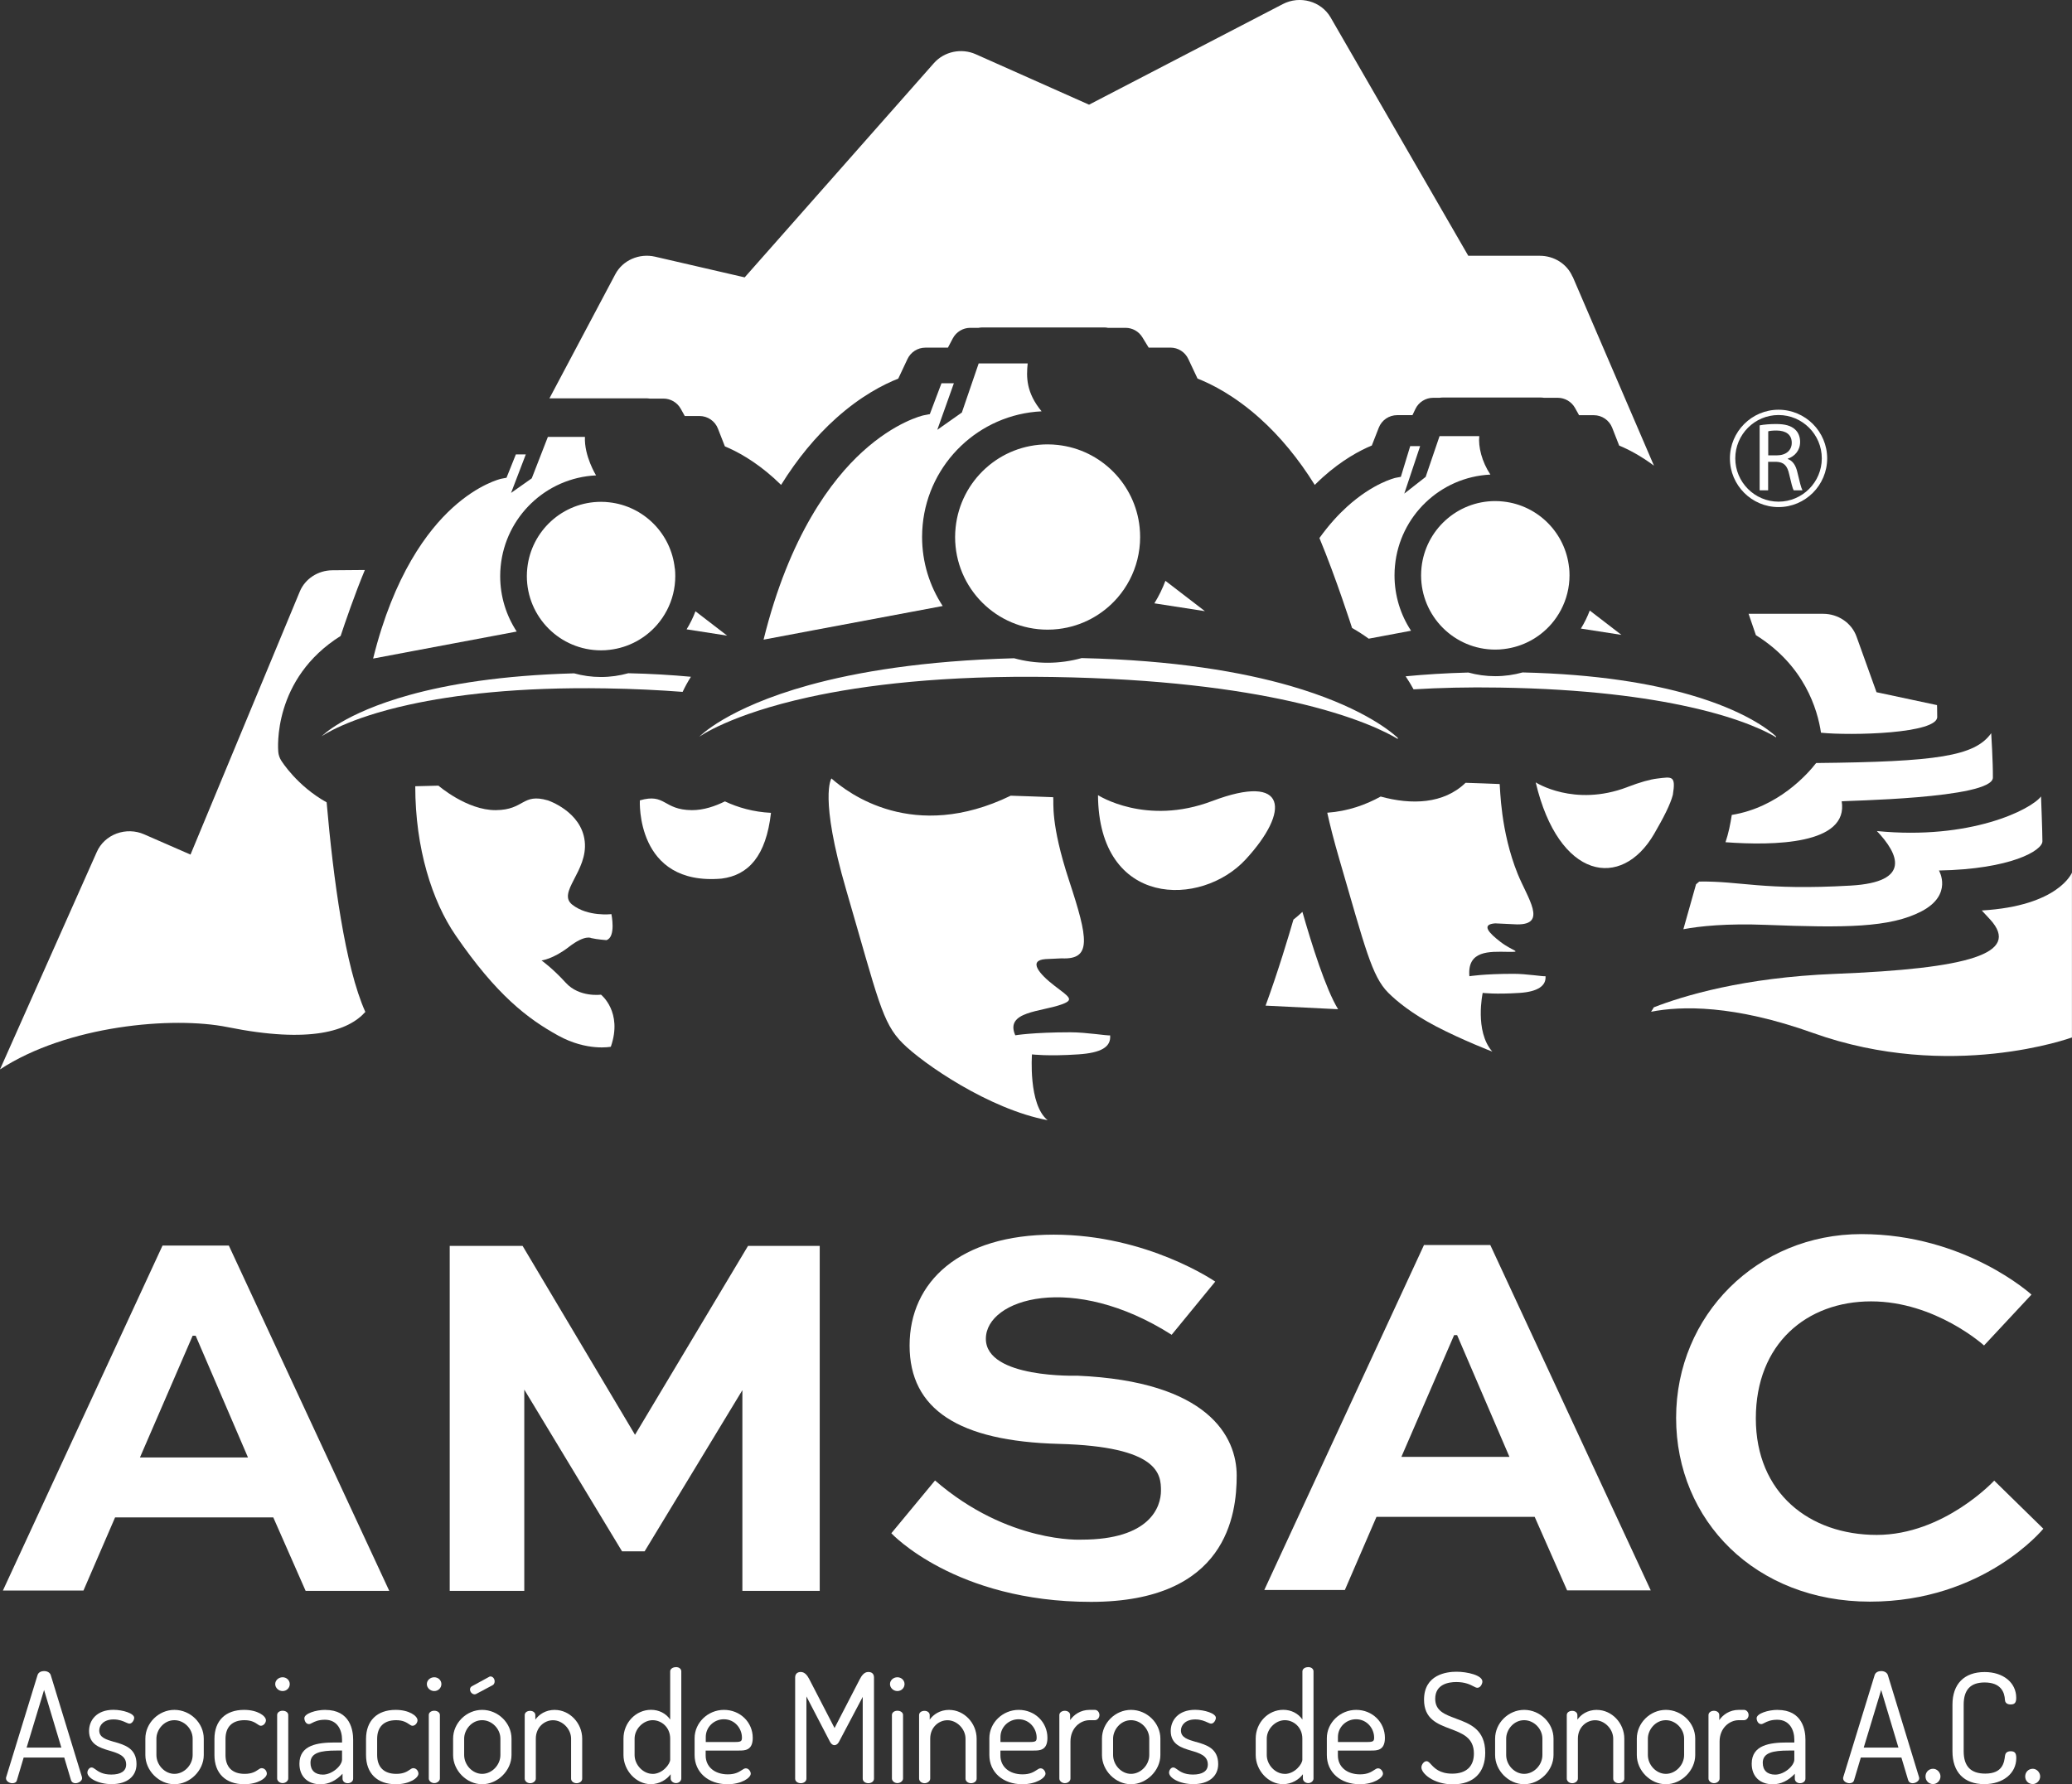 <svg width="137" height="118" viewBox="0 0 137 118" fill="none" xmlns="http://www.w3.org/2000/svg">
<rect x="0" y="0" width="137" height="118" fill="#333333" stroke="none"/>
<g clip-path="url(#clip0_2057_108)">
<path d="M15.13 82.374H10.747L0.192 105.189H5.519L7.61 100.352H18.069L20.209 105.214H25.739L15.13 82.374ZM9.253 96.39L12.738 88.337H12.937L16.397 96.39H9.249H9.253Z" fill="white"/>
<path d="M29.735 105.214V82.399H34.555L41.987 94.89L49.458 82.399H54.2V105.214H49.086V91.937L42.623 102.595H41.128L34.665 91.901V105.214H29.735Z" fill="white"/>
<path d="M77.472 88.273L80.351 84.759C80.351 84.759 75.868 81.653 69.668 81.653C63.467 81.653 60.142 84.759 60.142 88.984C60.142 93.209 63.393 95.317 70.016 95.491C76.638 95.665 76.763 97.509 76.763 98.583C76.763 99.656 76.042 101.824 71.51 101.824C71.51 101.824 66.654 102.097 61.824 97.911L58.935 101.401C58.935 101.401 63.144 105.939 72.134 105.939C81.125 105.939 81.77 100.153 81.77 97.588C81.77 95.022 79.904 91.354 71.236 90.981C71.236 90.981 65.185 91.18 65.185 88.54C65.185 85.9 70.913 84.101 77.472 88.277V88.273Z" fill="white"/>
<path d="M98.537 82.338H94.154L83.595 105.153H88.922L91.013 100.316H101.472L103.616 105.178H109.146L98.537 82.338ZM92.659 96.35L96.145 88.298H96.344L99.804 96.35H92.659Z" fill="white"/>
<path d="M131.183 88.984L134.32 85.619C134.32 85.619 129.951 81.617 123.076 81.617C116.202 81.617 110.824 86.966 110.824 93.771C110.824 100.576 116.092 105.924 123.637 105.924C131.183 105.924 135.105 101.102 135.105 101.102L131.857 97.921C131.857 97.921 128.532 101.511 124.088 101.511C119.644 101.511 116.095 98.742 116.095 93.806C116.095 88.87 119.456 86.066 123.715 86.066C127.974 86.066 131.186 88.984 131.186 88.984H131.183Z" fill="white"/>
<path d="M5.423 117.538L3.354 110.776C3.301 110.619 3.13 110.516 2.914 110.516C2.747 110.516 2.545 110.584 2.484 110.776L0.412 117.52C0.397 117.549 0.397 117.584 0.397 117.609C0.397 117.801 0.621 117.933 0.82 117.933C0.976 117.933 1.09 117.858 1.118 117.734L1.565 116.234H4.248L4.696 117.734C4.738 117.862 4.845 117.933 4.987 117.933C5.189 117.933 5.427 117.787 5.427 117.602C5.427 117.588 5.427 117.574 5.42 117.563C5.42 117.556 5.42 117.549 5.42 117.545L5.423 117.538ZM4.057 115.577H1.76L2.914 111.767L4.057 115.577Z" fill="white"/>
<path d="M7.549 115.2C7.02 115.047 6.562 114.912 6.562 114.446C6.562 114.094 6.861 113.714 7.51 113.714C7.886 113.714 8.138 113.828 8.323 113.913C8.426 113.959 8.497 113.991 8.561 113.991C8.745 113.991 8.873 113.743 8.873 113.608C8.873 113.313 8.121 113.078 7.499 113.078C6.385 113.078 5.888 113.778 5.888 114.475C5.888 115.377 6.612 115.594 7.247 115.782C7.808 115.949 8.341 116.109 8.341 116.699C8.341 117.126 7.993 117.36 7.361 117.36C6.779 117.36 6.499 117.154 6.314 117.019C6.215 116.948 6.14 116.891 6.051 116.891C5.899 116.891 5.778 117.076 5.778 117.232C5.778 117.584 6.477 117.993 7.382 117.993C8.394 117.993 9.026 117.485 9.026 116.667C9.026 115.623 8.241 115.395 7.549 115.196V115.2Z" fill="white"/>
<path d="M11.531 113.082C10.492 113.082 9.611 113.952 9.611 114.983V116.067C9.611 117.097 10.509 118 11.531 118C12.554 118 13.473 117.097 13.473 116.067V114.983C13.473 113.952 12.586 113.082 11.531 113.082ZM11.531 117.314C10.9 117.314 10.342 116.731 10.342 116.067V114.983C10.342 114.407 10.829 113.764 11.531 113.764C12.174 113.764 12.738 114.332 12.738 114.983V116.067C12.738 116.731 12.174 117.314 11.531 117.314Z" fill="white"/>
<path d="M17.299 116.937C17.217 116.937 17.15 116.983 17.061 117.044C16.905 117.151 16.671 117.314 16.177 117.314C15.361 117.314 14.91 116.87 14.91 116.067V115.004C14.91 114.205 15.357 113.764 16.167 113.764C16.635 113.764 16.866 113.924 17.019 114.027C17.104 114.087 17.171 114.133 17.249 114.133C17.434 114.133 17.583 113.934 17.583 113.771C17.583 113.483 17.033 113.082 16.138 113.082C14.91 113.082 14.179 113.799 14.179 115.004V116.067C14.179 117.278 14.914 118 16.149 118C17.061 118 17.643 117.584 17.643 117.3C17.643 117.126 17.505 116.937 17.302 116.937H17.299Z" fill="white"/>
<path d="M18.687 113.139C18.481 113.139 18.325 113.26 18.325 113.419V117.623C18.325 117.783 18.495 117.925 18.687 117.925C18.878 117.925 19.059 117.783 19.059 117.623V113.419C19.059 113.26 18.9 113.139 18.687 113.139Z" fill="white"/>
<path d="M18.687 110.925C18.417 110.925 18.197 111.127 18.197 111.376C18.197 111.625 18.42 111.838 18.687 111.838C18.953 111.838 19.159 111.628 19.159 111.376C19.159 111.124 18.946 110.925 18.687 110.925Z" fill="white"/>
<path d="M21.508 113.082C20.88 113.082 20.124 113.327 20.124 113.632C20.124 113.789 20.22 114.023 20.426 114.023C20.49 114.023 20.554 113.991 20.639 113.945C20.802 113.86 21.05 113.735 21.487 113.735C22.321 113.735 22.616 114.439 22.616 115.043V115.239H22.154C20.99 115.239 19.798 115.406 19.798 116.646C19.798 117.481 20.334 118.003 21.192 118.003C21.725 118.003 22.215 117.769 22.648 117.307V117.63C22.648 117.804 22.793 117.932 22.988 117.932C23.198 117.932 23.35 117.804 23.35 117.63V115.047C23.35 114.457 23.173 113.085 21.508 113.085V113.082ZM21.349 117.364C20.827 117.364 20.529 117.079 20.529 116.582C20.529 115.91 21.214 115.772 22.243 115.772H22.616V116.365C22.616 116.777 21.959 117.364 21.349 117.364Z" fill="white"/>
<path d="M27.326 116.937C27.244 116.937 27.176 116.983 27.088 117.044C26.931 117.151 26.694 117.314 26.204 117.314C25.388 117.314 24.937 116.87 24.937 116.067V115.004C24.937 114.205 25.384 113.764 26.193 113.764C26.658 113.764 26.889 113.924 27.045 114.027C27.13 114.087 27.198 114.133 27.276 114.133C27.46 114.133 27.606 113.934 27.606 113.771C27.606 113.483 27.056 113.082 26.161 113.082C24.933 113.082 24.202 113.799 24.202 115.004V116.067C24.202 117.278 24.937 118 26.172 118C27.084 118 27.666 117.584 27.666 117.3C27.666 117.126 27.528 116.937 27.326 116.937Z" fill="white"/>
<path d="M28.713 110.925C28.443 110.925 28.223 111.127 28.223 111.376C28.223 111.625 28.447 111.838 28.713 111.838C28.979 111.838 29.185 111.628 29.185 111.376C29.185 111.124 28.976 110.925 28.713 110.925Z" fill="white"/>
<path d="M28.713 113.139C28.507 113.139 28.351 113.26 28.351 113.419V117.623C28.351 117.783 28.521 117.925 28.713 117.925C28.905 117.925 29.086 117.783 29.086 117.623V113.419C29.086 113.26 28.926 113.139 28.713 113.139Z" fill="white"/>
<path d="M31.382 112.054C31.425 112.054 31.471 112.04 31.503 112.019L32.564 111.454C32.653 111.411 32.706 111.312 32.706 111.194C32.706 111.038 32.599 110.871 32.426 110.871C32.401 110.871 32.351 110.882 32.319 110.91L31.212 111.514C31.127 111.557 31.077 111.635 31.077 111.731C31.077 111.898 31.222 112.054 31.379 112.054H31.382Z" fill="white"/>
<path d="M31.879 113.082C30.839 113.082 29.959 113.952 29.959 114.983V116.067C29.959 117.097 30.857 118 31.879 118C32.901 118 33.821 117.097 33.821 116.067V114.983C33.821 113.952 32.933 113.082 31.879 113.082ZM31.879 117.314C31.247 117.314 30.69 116.731 30.69 116.067V114.983C30.69 114.407 31.176 113.764 31.879 113.764C32.522 113.764 33.086 114.332 33.086 114.983V116.067C33.086 116.731 32.522 117.314 31.879 117.314Z" fill="white"/>
<path d="M36.685 113.082C36.067 113.082 35.631 113.394 35.396 113.728V113.426C35.396 113.266 35.247 113.146 35.056 113.146C34.843 113.146 34.694 113.263 34.694 113.426V117.63C34.694 117.776 34.832 117.932 35.056 117.932C35.254 117.932 35.428 117.79 35.428 117.63V114.986C35.428 114.222 36.007 113.767 36.564 113.767C37.192 113.767 37.76 114.347 37.76 114.986V117.63C37.76 117.819 37.945 117.932 38.122 117.932C38.3 117.932 38.495 117.826 38.495 117.63V114.986C38.495 113.956 37.664 113.085 36.685 113.085V113.082Z" fill="white"/>
<path d="M44.695 110.256C44.479 110.256 44.312 110.377 44.312 110.537V113.721C44.035 113.316 43.57 113.078 43.045 113.078C42.04 113.078 41.224 113.931 41.224 114.979V116.063C41.224 117.094 42.065 117.996 43.027 117.996C43.62 117.996 44.099 117.677 44.344 117.339V117.623C44.344 117.783 44.507 117.925 44.695 117.925C44.905 117.925 45.047 117.769 45.047 117.623V110.534C45.047 110.37 44.898 110.253 44.695 110.253V110.256ZM43.148 117.314C42.527 117.314 41.959 116.721 41.959 116.067V114.983C41.959 114.347 42.53 113.764 43.155 113.764C43.723 113.764 44.312 114.219 44.312 114.983V116.376C44.312 116.657 43.819 117.318 43.144 117.318L43.148 117.314Z" fill="white"/>
<path d="M48.862 115.772C49.245 115.772 49.771 115.772 49.771 114.933C49.771 113.895 48.937 113.082 47.868 113.082C46.8 113.082 45.927 113.938 45.927 114.954V116.067C45.927 117.204 46.821 118 48.106 118C49.029 118 49.639 117.577 49.639 117.3C49.639 117.158 49.505 116.948 49.316 116.948C49.228 116.948 49.15 116.998 49.05 117.065C48.869 117.182 48.624 117.346 48.124 117.346C47.247 117.346 46.658 116.845 46.658 116.099V115.775H48.859L48.862 115.772ZM47.861 113.703C48.6 113.703 49.057 114.329 49.057 114.912C49.057 115.146 49.004 115.207 48.607 115.207H46.665V114.873C46.665 114.229 47.201 113.703 47.861 113.703Z" fill="white"/>
<path d="M57.412 110.576C57.132 110.576 56.965 110.832 56.848 111.056L55.18 114.283L53.512 111.056C53.395 110.832 53.224 110.576 52.947 110.576C52.713 110.576 52.575 110.711 52.575 110.939V117.63C52.575 117.829 52.763 117.932 52.947 117.932C53.132 117.932 53.32 117.826 53.32 117.63V112.193L54.875 115.185C54.956 115.338 55.056 115.416 55.173 115.416C55.24 115.416 55.371 115.388 55.478 115.185L57.043 112.222V117.63C57.043 117.826 57.235 117.932 57.416 117.932C57.597 117.932 57.788 117.829 57.788 117.63V110.939C57.788 110.708 57.654 110.576 57.416 110.576H57.412Z" fill="white"/>
<path d="M59.336 110.925C59.066 110.925 58.846 111.127 58.846 111.376C58.846 111.625 59.069 111.838 59.336 111.838C59.602 111.838 59.808 111.628 59.808 111.376C59.808 111.124 59.595 110.925 59.336 110.925Z" fill="white"/>
<path d="M59.336 113.139C59.13 113.139 58.974 113.26 58.974 113.419V117.623C58.974 117.783 59.144 117.925 59.336 117.925C59.528 117.925 59.709 117.783 59.709 117.623V113.419C59.709 113.26 59.549 113.139 59.336 113.139Z" fill="white"/>
<path d="M62.761 113.082C62.143 113.082 61.707 113.394 61.472 113.728V113.426C61.472 113.266 61.324 113.146 61.132 113.146C60.919 113.146 60.77 113.263 60.77 113.426V117.63C60.77 117.776 60.908 117.932 61.132 117.932C61.331 117.932 61.505 117.79 61.505 117.63V114.986C61.505 114.222 62.083 113.767 62.644 113.767C63.272 113.767 63.84 114.347 63.84 114.986V117.63C63.84 117.819 64.024 117.932 64.202 117.932C64.379 117.932 64.575 117.826 64.575 117.63V114.986C64.575 113.956 63.744 113.085 62.764 113.085L62.761 113.082Z" fill="white"/>
<path d="M68.347 115.772C68.731 115.772 69.256 115.772 69.256 114.933C69.256 113.895 68.422 113.082 67.357 113.082C66.292 113.082 65.416 113.938 65.416 114.954V116.067C65.416 117.204 66.314 118 67.595 118C68.518 118 69.128 117.577 69.128 117.3C69.128 117.158 68.993 116.948 68.805 116.948C68.716 116.948 68.638 116.998 68.539 117.065C68.358 117.182 68.113 117.346 67.613 117.346C66.736 117.346 66.147 116.845 66.147 116.099V115.775H68.347V115.772ZM67.347 113.703C68.085 113.703 68.543 114.329 68.543 114.912C68.543 115.146 68.489 115.207 68.092 115.207H66.15V114.873C66.15 114.229 66.686 113.703 67.347 113.703Z" fill="white"/>
<path d="M72.39 113.082H72.042C71.439 113.082 70.999 113.408 70.757 113.757V113.423C70.757 113.263 70.605 113.142 70.406 113.142C70.207 113.142 70.044 113.263 70.044 113.423V117.627C70.044 117.787 70.214 117.929 70.406 117.929C70.63 117.929 70.779 117.772 70.779 117.627V115.171C70.779 114.29 71.421 113.764 72.046 113.764H72.394C72.557 113.764 72.695 113.607 72.695 113.423C72.695 113.238 72.557 113.082 72.394 113.082H72.39Z" fill="white"/>
<path d="M74.782 113.082C73.742 113.082 72.862 113.952 72.862 114.983V116.067C72.862 117.097 73.76 118 74.782 118C75.804 118 76.724 117.097 76.724 116.067V114.983C76.724 113.952 75.836 113.082 74.782 113.082ZM74.782 117.314C74.15 117.314 73.597 116.731 73.597 116.067V114.983C73.597 114.407 74.083 113.764 74.782 113.764C75.425 113.764 75.989 114.332 75.989 114.983V116.067C75.989 116.731 75.425 117.314 74.782 117.314Z" fill="white"/>
<path d="M79.066 115.2C78.537 115.047 78.083 114.912 78.083 114.446C78.083 114.094 78.381 113.714 79.03 113.714C79.407 113.714 79.659 113.828 79.843 113.913C79.946 113.959 80.017 113.991 80.081 113.991C80.266 113.991 80.393 113.743 80.393 113.608C80.393 113.313 79.641 113.078 79.02 113.078C77.905 113.078 77.408 113.778 77.408 114.475C77.408 115.377 78.132 115.594 78.768 115.782C79.329 115.949 79.861 116.109 79.861 116.699C79.861 117.126 79.513 117.36 78.881 117.36C78.296 117.36 78.019 117.154 77.834 117.019C77.735 116.948 77.66 116.891 77.572 116.891C77.419 116.891 77.298 117.076 77.298 117.232C77.298 117.584 77.998 117.993 78.903 117.993C79.914 117.993 80.546 117.485 80.546 116.667C80.546 115.623 79.761 115.395 79.069 115.196L79.066 115.2Z" fill="white"/>
<path d="M86.494 110.256C86.278 110.256 86.115 110.377 86.115 110.537V113.721C85.838 113.316 85.373 113.078 84.848 113.078C83.843 113.078 83.027 113.931 83.027 114.979V116.063C83.027 117.094 83.868 117.996 84.83 117.996C85.423 117.996 85.902 117.677 86.147 117.339V117.623C86.147 117.783 86.31 117.925 86.498 117.925C86.707 117.925 86.849 117.769 86.849 117.623V110.534C86.849 110.37 86.7 110.253 86.498 110.253L86.494 110.256ZM84.943 117.314C84.322 117.314 83.758 116.721 83.758 116.067V114.983C83.758 114.347 84.329 113.764 84.954 113.764C85.522 113.764 86.111 114.219 86.111 114.983V116.376C86.111 116.657 85.618 117.318 84.943 117.318V117.314Z" fill="white"/>
<path d="M90.661 115.772C91.045 115.772 91.57 115.772 91.57 114.933C91.57 113.895 90.736 113.082 89.671 113.082C88.606 113.082 87.73 113.938 87.73 114.954V116.067C87.73 117.204 88.624 118 89.909 118C90.832 118 91.442 117.577 91.442 117.3C91.442 117.158 91.307 116.948 91.119 116.948C91.031 116.948 90.952 116.998 90.853 117.065C90.672 117.182 90.427 117.346 89.927 117.346C89.05 117.346 88.461 116.845 88.461 116.099V115.775H90.661V115.772ZM89.66 113.703C90.399 113.703 90.857 114.329 90.857 114.912C90.857 115.146 90.803 115.207 90.406 115.207H88.464V114.873C88.464 114.229 89 113.703 89.66 113.703Z" fill="white"/>
<path d="M96.269 113.657C95.531 113.387 94.896 113.153 94.896 112.35C94.896 111.387 95.769 111.241 96.29 111.241C96.876 111.241 97.206 111.411 97.426 111.525C97.533 111.582 97.611 111.621 97.682 111.621C97.898 111.621 98.015 111.348 98.015 111.209C98.015 110.79 97.004 110.559 96.305 110.559C95.659 110.559 94.157 110.74 94.157 112.41C94.157 113.682 95.037 114.013 95.893 114.336C96.695 114.638 97.454 114.923 97.454 115.971C97.454 116.827 96.944 117.3 96.021 117.3C95.187 117.3 94.842 116.927 94.615 116.682C94.505 116.561 94.424 116.475 94.324 116.475C94.147 116.475 93.983 116.706 93.983 116.888C93.983 117.282 94.775 118.007 96.063 118.007C97.423 118.007 98.203 117.243 98.203 115.914C98.203 114.372 97.181 113.995 96.283 113.665L96.269 113.657Z" fill="white"/>
<path d="M100.777 113.082C99.737 113.082 98.856 113.952 98.856 114.983V116.067C98.856 117.097 99.754 118 100.777 118C101.799 118 102.718 117.097 102.718 116.067V114.983C102.718 113.952 101.831 113.082 100.777 113.082ZM100.777 117.314C100.145 117.314 99.588 116.731 99.588 116.067V114.983C99.588 114.407 100.074 113.764 100.777 113.764C101.419 113.764 101.983 114.332 101.983 114.983V116.067C101.983 116.731 101.419 117.314 100.777 117.314Z" fill="white"/>
<path d="M105.582 113.082C104.965 113.082 104.528 113.394 104.297 113.728V113.426C104.297 113.266 104.148 113.146 103.957 113.146C103.744 113.146 103.595 113.263 103.595 113.426V117.63C103.595 117.776 103.733 117.932 103.957 117.932C104.155 117.932 104.329 117.79 104.329 117.63V114.986C104.329 114.222 104.908 113.767 105.469 113.767C106.093 113.767 106.665 114.347 106.665 114.986V117.63C106.665 117.819 106.849 117.932 107.027 117.932C107.204 117.932 107.399 117.826 107.399 117.63V114.986C107.399 113.956 106.569 113.085 105.589 113.085L105.582 113.082Z" fill="white"/>
<path d="M110.146 113.082C109.107 113.082 108.226 113.952 108.226 114.983V116.067C108.226 117.097 109.124 118 110.146 118C111.169 118 112.088 117.097 112.088 116.067V114.983C112.088 113.952 111.201 113.082 110.146 113.082ZM110.146 117.314C109.515 117.314 108.957 116.731 108.957 116.067V114.983C108.957 114.407 109.447 113.764 110.146 113.764C110.789 113.764 111.353 114.332 111.353 114.983V116.067C111.353 116.731 110.789 117.314 110.146 117.314Z" fill="white"/>
<path d="M115.311 113.082H114.963C114.359 113.082 113.919 113.408 113.678 113.757V113.423C113.678 113.263 113.529 113.142 113.327 113.142C113.124 113.142 112.965 113.263 112.965 113.423V117.627C112.965 117.787 113.135 117.929 113.327 117.929C113.55 117.929 113.699 117.772 113.699 117.627V115.171C113.699 114.29 114.345 113.764 114.966 113.764H115.314C115.477 113.764 115.616 113.607 115.616 113.423C115.616 113.238 115.477 113.082 115.314 113.082H115.311Z" fill="white"/>
<path d="M117.533 113.082C116.904 113.082 116.148 113.327 116.148 113.632C116.148 113.789 116.244 114.023 116.45 114.023C116.514 114.023 116.578 113.991 116.663 113.945C116.826 113.86 117.075 113.735 117.511 113.735C118.345 113.735 118.64 114.439 118.64 115.043V115.239H118.178C117.011 115.239 115.822 115.406 115.822 116.646C115.822 117.481 116.358 118.003 117.217 118.003C117.749 118.003 118.239 117.769 118.672 117.307V117.63C118.672 117.804 118.817 117.932 119.013 117.932C119.222 117.932 119.375 117.804 119.375 117.63V115.047C119.375 114.457 119.197 113.085 117.533 113.085V113.082ZM117.373 117.364C116.851 117.364 116.553 117.079 116.553 116.582C116.553 115.91 117.238 115.772 118.267 115.772H118.64V116.365C118.64 116.777 117.983 117.364 117.373 117.364Z" fill="white"/>
<path d="M126.888 117.538L124.822 110.776C124.769 110.619 124.599 110.516 124.382 110.516C124.216 110.516 124.013 110.584 123.953 110.776L121.88 117.52C121.866 117.549 121.866 117.584 121.866 117.609C121.866 117.801 122.09 117.933 122.288 117.933C122.444 117.933 122.558 117.858 122.59 117.734L123.037 116.234H125.72L126.168 117.734C126.21 117.862 126.317 117.933 126.459 117.933C126.661 117.933 126.899 117.787 126.899 117.602C126.899 117.588 126.899 117.574 126.892 117.563C126.892 117.556 126.888 117.549 126.888 117.545V117.538ZM125.522 115.577H123.229L124.382 111.767L125.525 115.577H125.522Z" fill="white"/>
<path d="M127.815 116.977C127.531 116.977 127.314 117.197 127.314 117.488C127.314 117.78 127.538 117.989 127.815 117.989C128.077 117.989 128.304 117.755 128.304 117.488C128.304 117.222 128.081 116.977 127.815 116.977Z" fill="white"/>
<path d="M131.222 111.269C132.29 111.269 132.542 111.902 132.567 112.432C132.574 112.538 132.635 112.723 132.94 112.723C133.213 112.723 133.312 112.606 133.312 112.282C133.312 111.28 132.454 110.58 131.225 110.58C129.873 110.58 129.096 111.369 129.096 112.741V115.822C129.096 117.201 129.863 117.993 131.197 117.993C132.446 117.993 133.316 117.282 133.316 116.27C133.316 115.939 133.217 115.818 132.943 115.818C132.67 115.818 132.588 115.978 132.571 116.113C132.517 116.557 132.422 117.297 131.265 117.297C130.306 117.297 129.838 116.813 129.838 115.818V112.737C129.838 111.749 130.292 111.269 131.225 111.269H131.222Z" fill="white"/>
<path d="M134.405 116.977C134.122 116.977 133.905 117.197 133.905 117.488C133.905 117.78 134.129 117.989 134.405 117.989C134.668 117.989 134.895 117.755 134.895 117.488C134.895 117.222 134.672 116.977 134.405 116.977Z" fill="white"/>
<path d="M103.974 18.298C103.616 17.459 102.761 16.916 101.813 16.916H97.082L87.978 1.151C87.357 0.078 85.948 -0.316 84.819 0.27L72.007 6.923L64.521 3.589C63.567 3.163 62.431 3.404 61.749 4.176L49.238 18.344L43.315 16.976C42.261 16.734 41.171 17.214 40.685 18.134L36.33 26.343H42.733C42.807 26.343 42.882 26.351 42.956 26.361H43.868C44.34 26.361 44.777 26.617 45.008 27.029L45.277 27.513H46.254C46.789 27.513 47.272 27.843 47.467 28.341L47.929 29.52C48.727 29.851 49.891 30.476 51.158 31.61C51.322 31.759 51.485 31.912 51.645 32.069C52.713 30.349 53.934 28.867 55.279 27.662C56.922 26.187 58.42 25.423 59.393 25.039L60.003 23.742C60.22 23.284 60.678 22.992 61.181 22.992H62.676L62.999 22.378C63.226 21.951 63.669 21.681 64.152 21.681H64.699C64.78 21.667 64.862 21.656 64.947 21.656H73.007C73.093 21.656 73.174 21.663 73.256 21.681H74.42C74.874 21.681 75.293 21.916 75.531 22.303L75.95 22.989H77.391C77.895 22.989 78.353 23.28 78.569 23.739L79.18 25.036C80.152 25.419 81.646 26.184 83.29 27.655C84.638 28.863 85.859 30.345 86.931 32.069C87.112 31.891 87.293 31.717 87.474 31.553C88.741 30.42 89.905 29.794 90.704 29.464L91.165 28.284C91.361 27.783 91.843 27.456 92.379 27.456H93.391L93.586 27.047C93.802 26.596 94.26 26.308 94.761 26.308H95.18C95.251 26.297 95.325 26.29 95.4 26.29H101.863C101.937 26.29 102.012 26.297 102.086 26.308H102.998C103.47 26.308 103.907 26.564 104.138 26.976L104.407 27.459H105.384C105.919 27.459 106.402 27.79 106.597 28.287L107.059 29.467C107.659 29.716 108.461 30.128 109.359 30.796L103.982 18.291L103.974 18.298Z" fill="white"/>
<path d="M85.522 60.818C85.224 61.845 84.503 64.265 83.68 66.507L88.475 66.745C87.662 65.427 86.722 62.431 86.115 60.306C85.93 60.484 85.731 60.654 85.522 60.818Z" fill="white"/>
<path d="M18.587 50.288C18.481 50.117 18.417 49.922 18.399 49.723C18.381 49.52 18.016 44.89 22.523 42.058C22.811 41.191 23.453 39.307 24.124 37.697L21.973 37.715C21.022 37.722 20.17 38.28 19.822 39.122L12.596 56.518L9.53 55.178C8.955 54.925 8.298 54.908 7.705 55.128C7.116 55.348 6.644 55.785 6.399 56.347L0 70.725C4.44 67.815 11.418 67.196 15.045 67.928C20.539 69.037 23.045 68.17 24.156 66.923C22.811 63.931 22.034 58.071 21.597 53.063C19.645 51.976 18.637 50.366 18.587 50.288Z" fill="white"/>
<path d="M128.081 46.639C128.081 46.639 128.081 46.639 128.084 46.642C128.084 46.642 128.084 46.642 128.081 46.639Z" fill="white"/>
<path d="M112.141 58.483C112.216 58.423 112.287 58.362 112.354 58.302C115.059 58.256 116.564 58.903 122.367 58.568C126.409 58.334 125.533 56.472 124.099 54.961C130.264 55.566 134.271 53.558 134.952 52.673C134.952 52.673 135.044 55.022 135.044 55.637C135.044 56.251 132.954 57.484 128.202 57.57C128.202 57.57 129.149 59.169 127.055 60.267C124.961 61.365 121.919 61.365 116.784 61.166C114.164 61.063 112.404 61.248 111.304 61.454L112.141 58.487V58.483Z" fill="white"/>
<path d="M131.034 60.214C131.215 60.406 131.399 60.601 131.591 60.814C133.635 63.06 130.196 64.059 121.32 64.407C115.279 64.645 111.286 65.864 109.355 66.617C109.355 66.617 109.355 66.614 109.355 66.61C109.291 66.721 109.231 66.824 109.167 66.912C111.176 66.518 114.651 66.447 119.879 68.316C128.961 71.561 136.996 68.611 136.996 68.611V57.712C136.996 57.712 136.127 59.919 131.03 60.214H131.034Z" fill="white"/>
<path d="M121.77 52.974C121.77 52.974 121.785 52.982 121.802 52.996C121.799 52.95 131.751 52.836 131.769 51.429C131.779 50.395 131.658 48.49 131.658 48.49C130.572 50.014 128.077 50.38 120.084 50.462C119.517 51.191 117.575 53.394 114.505 53.895C114.413 54.492 114.292 55.1 114.09 55.7C117.252 55.935 122.253 55.864 121.77 52.978V52.974Z" fill="white"/>
<path d="M128.074 46.632L124.074 45.779L122.753 42.1C122.43 41.201 121.543 40.594 120.546 40.594H115.616C115.818 41.169 115.985 41.663 116.099 42.005C119.311 44.012 120.173 46.909 120.404 48.458C122.349 48.661 128.202 48.529 128.088 47.381C128.088 46.855 128.074 46.628 128.074 46.628V46.632Z" fill="white"/>
<path d="M36.227 28.895H38.676C38.616 30.153 39.411 31.439 39.411 31.439C36.099 31.599 33.419 34.179 33.104 37.456C33.082 37.669 33.072 37.882 33.072 38.103C33.072 39.457 33.476 40.715 34.165 41.767L27.361 43.046L24.671 43.554C26.037 38.021 28.277 35.078 29.916 33.586C31.652 32.005 33.096 31.67 33.15 31.66L33.49 31.596L34.108 30.053H34.765L33.792 32.598L35.159 31.635L36.223 28.899L36.227 28.895Z" fill="white"/>
<path d="M45.984 40.427C45.827 40.846 45.629 41.244 45.398 41.621L48.078 42.037L45.984 40.427Z" fill="white"/>
<path d="M44.617 37.598C44.383 35.302 42.569 33.472 40.28 33.22C40.102 33.199 39.922 33.188 39.74 33.188C37.206 33.188 35.123 35.111 34.864 37.58C34.846 37.751 34.835 37.922 34.835 38.099C34.835 40.811 37.032 43.01 39.74 43.01C39.936 43.01 40.124 43 40.312 42.975C41.561 42.829 42.665 42.218 43.449 41.315C43.946 40.74 44.315 40.047 44.504 39.286C44.599 38.906 44.649 38.508 44.649 38.099C44.649 37.929 44.642 37.762 44.624 37.598H44.617Z" fill="white"/>
<path d="M27.46 51.998L28.99 51.959C28.99 51.959 30.875 53.593 32.781 53.579C34.69 53.565 34.513 52.438 36.22 52.932C36.22 52.932 38.445 53.661 38.662 55.64C38.882 57.62 36.805 59.023 37.842 59.834C38.875 60.644 40.426 60.455 40.426 60.455C40.426 60.455 40.745 61.976 40.096 62.175C40.096 62.175 39.485 62.133 39.091 62.04C39.091 62.04 38.687 61.795 37.625 62.616C36.564 63.44 35.805 63.519 35.805 63.519C35.805 63.519 36.518 64.016 37.412 64.997C38.307 65.981 39.737 65.782 39.737 65.782C39.737 65.782 41.192 66.923 40.387 69.226C40.387 69.226 38.821 69.542 36.912 68.49C34.882 67.371 32.83 65.804 30.122 61.855C28.575 59.602 27.457 56.109 27.457 51.998H27.46Z" fill="white"/>
<path d="M45.682 44.758C44.418 44.641 43.045 44.556 41.544 44.524C40.969 44.684 40.365 44.773 39.737 44.773C39.109 44.773 38.527 44.687 37.959 44.531C33.15 44.663 29.618 45.256 27.081 45.96C22.711 47.171 21.267 48.696 21.267 48.696C21.267 48.696 22.875 47.516 27.084 46.596C30.023 45.953 34.229 45.43 40.039 45.526C41.906 45.554 43.599 45.64 45.135 45.757C45.288 45.43 45.469 45.096 45.682 44.762V44.758Z" fill="white"/>
<path d="M47.932 53C47.29 53.316 46.523 53.583 45.746 53.579C43.836 53.565 44.014 52.438 42.307 52.932C42.307 52.932 42.005 58.604 47.716 58.106C49.487 57.879 50.654 56.614 50.977 53.757C49.813 53.7 48.795 53.405 47.932 53Z" fill="white"/>
<path d="M64.713 24.037H67.95C67.861 24.908 67.833 25.949 68.869 27.203C64.738 27.402 61.398 30.622 61.007 34.705C60.983 34.972 60.968 35.238 60.968 35.512C60.968 37.2 61.472 38.767 62.331 40.078L53.845 41.67L50.487 42.303C52.191 35.405 54.984 31.734 57.029 29.872C59.194 27.9 60.993 27.484 61.057 27.47L61.48 27.388L62.25 25.348H63.069L61.973 28.426L63.598 27.282L64.709 24.037H64.713Z" fill="white"/>
<path d="M92.415 48.792C91.8 48.231 89.781 46.656 85.33 45.366C82.122 44.439 77.646 43.661 71.52 43.522C70.803 43.721 70.047 43.831 69.27 43.831C68.493 43.831 67.758 43.728 67.052 43.533C61.054 43.696 56.653 44.439 53.483 45.313C48.032 46.823 46.236 48.725 46.236 48.725C46.236 48.725 48.241 47.257 53.487 46.105C57.15 45.302 62.395 44.652 69.643 44.773C76.677 44.887 81.756 45.583 85.323 46.379C89.71 47.36 91.804 48.494 92.425 48.874C92.422 48.849 92.418 48.824 92.415 48.796V48.792Z" fill="white"/>
<path d="M80.145 52.978C75.765 54.641 72.599 52.587 72.599 52.587C72.649 60.029 79.428 60.025 82.367 56.834C85.305 53.643 85.153 51.081 80.148 52.978H80.145Z" fill="white"/>
<path d="M77.057 38.412C76.862 38.934 76.617 39.431 76.326 39.901L79.669 40.419L77.057 38.412Z" fill="white"/>
<path d="M75.353 34.887C75.062 32.022 72.798 29.741 69.944 29.428C69.724 29.403 69.497 29.389 69.27 29.389C66.111 29.389 63.513 31.788 63.187 34.869C63.165 35.079 63.151 35.295 63.151 35.516C63.151 38.899 65.891 41.642 69.266 41.642C69.508 41.642 69.746 41.628 69.98 41.6C71.538 41.418 72.915 40.654 73.891 39.528C74.512 38.81 74.97 37.946 75.204 36.998C75.321 36.525 75.385 36.027 75.385 35.519C75.385 35.31 75.375 35.1 75.353 34.894V34.887Z" fill="white"/>
<path d="M73.401 68.473C73.199 68.505 71.826 68.27 70.778 68.27C68.29 68.27 67.13 68.469 67.13 68.469C66.424 66.87 68.848 66.93 70.239 66.411C71.041 66.109 70.7 65.942 69.71 65.182C68.72 64.421 67.946 63.512 69.135 63.43L70.193 63.38C72.202 63.48 71.95 62.072 70.693 58.252C69.437 54.432 69.685 53.085 69.639 52.723C69.639 52.723 66.839 52.616 66.828 52.623C60.401 55.74 56.092 52.47 54.974 51.482C54.974 51.482 54.147 52.669 55.953 58.863C58.062 66.102 58.321 67.63 59.676 68.988C61.032 70.345 65.412 73.362 69.27 74.084C67.982 73.057 68.234 69.731 68.234 69.731C68.234 69.731 69.277 69.866 71.293 69.731C72.802 69.631 73.469 69.247 73.401 68.473Z" fill="white"/>
<path d="M107.591 52.058C104.081 53.391 101.54 51.742 101.54 51.742C103.059 58.17 107.208 58.877 109.373 55.146C109.987 54.087 110.445 53.202 110.608 52.566C110.817 51.273 110.555 51.372 109.579 51.489C109.099 51.546 108.45 51.727 107.595 52.054L107.591 52.058Z" fill="white"/>
<path d="M105.114 40.377C104.958 40.796 104.759 41.194 104.528 41.571L107.208 41.987L105.114 40.377Z" fill="white"/>
<path d="M103.747 37.548C103.513 35.253 101.699 33.422 99.41 33.17C99.233 33.149 99.052 33.138 98.867 33.138C96.333 33.138 94.249 35.064 93.99 37.531C93.973 37.701 93.962 37.872 93.962 38.049C93.962 40.761 96.159 42.961 98.867 42.961C99.062 42.961 99.25 42.95 99.438 42.925C100.688 42.779 101.792 42.168 102.576 41.266C103.073 40.69 103.442 39.997 103.63 39.236C103.726 38.856 103.776 38.458 103.776 38.049C103.776 37.879 103.768 37.712 103.751 37.548H103.747Z" fill="white"/>
<path d="M89.398 41.532C89.795 41.756 90.161 41.994 90.498 42.239L93.298 41.713C92.606 40.661 92.205 39.403 92.205 38.049C92.205 37.829 92.216 37.616 92.237 37.403C92.549 34.13 95.229 31.546 98.544 31.386C97.976 30.533 97.735 29.538 97.809 28.842H95.183L94.264 31.539L92.851 32.644L93.898 29.506H93.242L92.624 31.535L92.283 31.599C92.23 31.61 90.789 31.944 89.05 33.526C88.496 34.03 87.871 34.702 87.24 35.583C88.329 38.191 89.398 41.532 89.398 41.532Z" fill="white"/>
<path d="M117.429 48.7C116.936 48.248 115.318 46.987 111.747 45.953C109.174 45.21 105.586 44.584 100.673 44.471C100.098 44.631 99.495 44.719 98.867 44.719C98.239 44.719 97.657 44.634 97.089 44.478C95.584 44.517 94.203 44.606 92.94 44.727C93.138 45.018 93.309 45.306 93.465 45.59C95.165 45.487 97.06 45.437 99.169 45.473C104.808 45.562 108.883 46.123 111.743 46.763C115.261 47.548 116.94 48.458 117.44 48.764C117.44 48.746 117.433 48.724 117.429 48.703V48.7Z" fill="white"/>
<path d="M102.189 64.563C102.026 64.588 100.925 64.403 100.084 64.403C98.09 64.403 97.156 64.563 97.156 64.563C97.004 62.84 98.487 62.932 99.68 62.95C100.734 62.968 100.013 62.907 99.222 62.3C98.43 61.692 97.912 61.134 98.863 61.066L100.297 61.134C102.338 61.166 101.007 59.414 100.35 57.797C99.204 54.958 99.197 52.143 99.158 51.852C99.158 51.852 96.911 51.763 96.904 51.77C95.449 53.177 93.326 53.238 91.289 52.68C90.306 53.223 89.124 53.653 87.758 53.749C87.935 54.56 88.194 55.58 88.567 56.862C90.26 62.669 90.7 64.563 91.79 65.654C92.322 66.187 93.337 67.037 94.966 67.886C96.705 68.792 98.672 69.549 98.672 69.549C97.483 68.199 98.036 65.665 98.036 65.665C98.036 65.665 98.87 65.771 100.489 65.665C101.699 65.583 102.242 65.181 102.189 64.56V64.563Z" fill="white"/>
<path d="M116.351 28.131C116.635 28.074 117.039 28.042 117.426 28.042C118.026 28.042 118.413 28.152 118.683 28.397C118.903 28.589 119.023 28.888 119.023 29.225C119.023 29.801 118.661 30.181 118.203 30.338V30.355C118.541 30.473 118.739 30.782 118.842 31.233C118.984 31.841 119.087 32.26 119.179 32.427H118.597C118.526 32.306 118.431 31.93 118.306 31.386C118.179 30.785 117.944 30.558 117.437 30.54H116.908V32.427H116.347V28.131H116.351ZM116.915 30.114H117.49C118.09 30.114 118.47 29.783 118.47 29.286C118.47 28.724 118.065 28.479 117.469 28.472C117.199 28.472 117.004 28.497 116.915 28.525V30.114Z" fill="white"/>
<path d="M117.596 33.536C115.822 33.536 114.381 32.09 114.381 30.316C114.381 28.543 115.825 27.097 117.596 27.097C119.368 27.097 120.812 28.543 120.812 30.316C120.812 32.09 119.368 33.536 117.596 33.536ZM117.596 27.448C116.017 27.448 114.736 28.735 114.736 30.313C114.736 31.891 116.021 33.177 117.596 33.177C119.172 33.177 120.457 31.891 120.457 30.313C120.457 28.735 119.172 27.448 117.596 27.448Z" fill="white"/>
</g>
<defs>
<clipPath id="clip0_2057_108">
<rect width="137" height="118" fill="white"/>
</clipPath>
</defs>
</svg>
